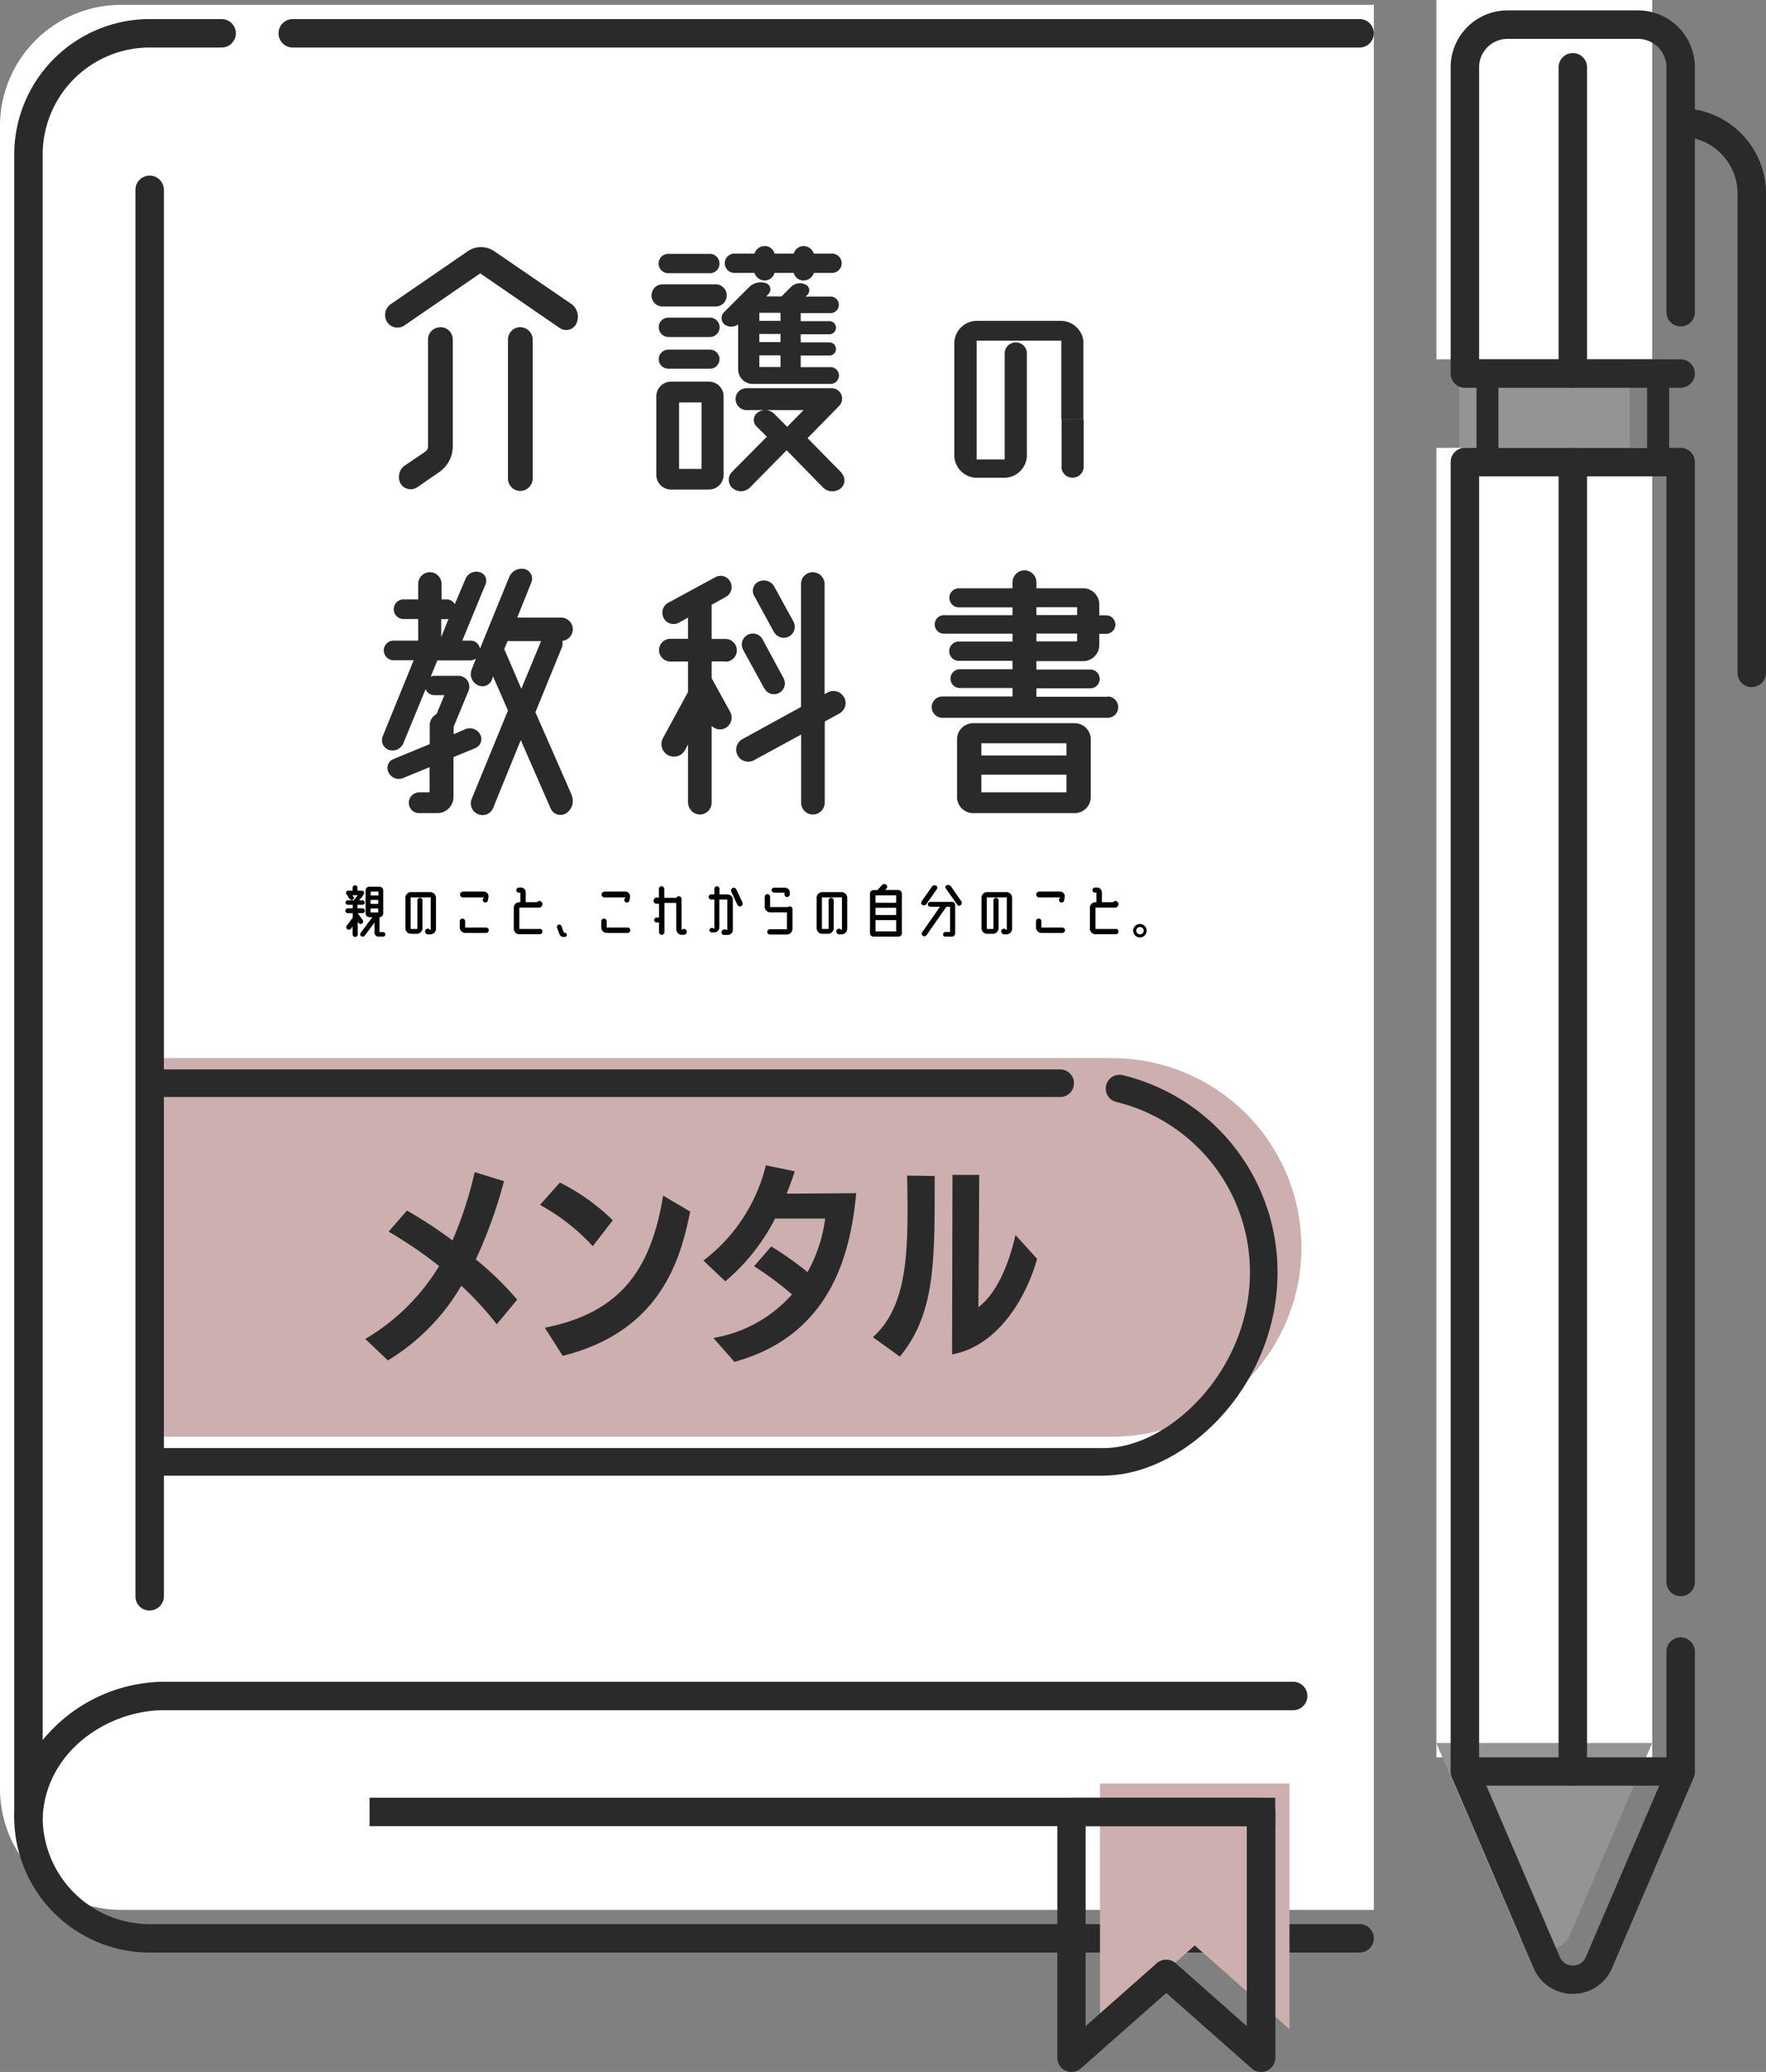 <svg xmlns="http://www.w3.org/2000/svg" xmlns:xlink="http://www.w3.org/1999/xlink" width="124.15" height="145.6" viewBox="0 0 124.15 145.6">
  <rect x="0" y="0" width="124.15" height="145.6" fill="#808080" stroke="none"/>
  <defs>
    <clipPath id="clip-path">
      <rect id="長方形_17600" data-name="長方形 17600" width="94.74" height="41.83" transform="translate(20.83 65.88)" fill="none"/>
    </clipPath>
  </defs>
  <g id="layout" transform="translate(-10.65)">
    <g id="グループ_12252" data-name="グループ 12252">
      <rect id="長方形_17597" data-name="長方形 17597" width="12" height="6.22" transform="translate(125.22 31.46) rotate(180)" fill="#949494"/>
      <rect id="長方形_17598" data-name="長方形 17598" width="15.17" height="25.25" transform="translate(111.63)" fill="#fff"/>
      <rect id="長方形_17599" data-name="長方形 17599" width="15.17" height="92.02" transform="translate(111.63 31.47)" fill="#fff"/>
      <path id="パス_39215" data-name="パス 39215" d="M126.8,122.48l-5.75,13.41a2,2,0,0,1-3.68,0l-5.75-13.41" fill="#949494"/>
      <g id="グループ_12251" data-name="グループ 12251">
        <path id="パス_39216" data-name="パス 39216" d="M10.65,125.69V8.86A8.521,8.521,0,0,1,19.17.34h88.06V134.21H19.17a8.521,8.521,0,0,1-8.52-8.52h0" fill="#fff"/>
        <g id="グループ_12247" data-name="グループ 12247">
          <g id="グループ_12243" data-name="グループ 12243">
            <g id="グループ_12241" data-name="グループ 12241">
              <g id="グループ_12240" data-name="グループ 12240">
                <path id="パス_39217" data-name="パス 39217" d="M50.81,21.35a1.127,1.127,0,0,1,.36,1.39.8.8,0,0,1-1.16.32l-5.6-3.85-5.33,3.66a.868.868,0,0,1-1.22-.25.929.929,0,0,1,.25-1.24l5.43-3.73a1.644,1.644,0,0,1,1.85,0l5.41,3.7Zm-9.19,1.64a.866.866,0,0,1,.86.86v7.54a2.2,2.2,0,0,1-.93,1.77l-1.58,1.09a.83.83,0,0,1-1.16-.27.982.982,0,0,1,.29-1.26l1.43-.97a.453.453,0,0,0,.21-.38V23.86A.854.854,0,0,1,41.6,23Zm5.6,0a.888.888,0,0,1,.88.88v9.75a.888.888,0,0,1-.88.88.871.871,0,0,1-.86-.88V23.87A.871.871,0,0,1,47.22,22.99Z" fill="#2a2a2a"/>
                <path id="パス_39218" data-name="パス 39218" d="M60.96,21.54H57.23a.78.78,0,0,1,0-1.56h3.73a.78.78,0,0,1,0,1.56Zm-.47,5.28a1.029,1.029,0,0,1,1.03,1.03v5.52a1.029,1.029,0,0,1-1.03,1.03H57.82a1.029,1.029,0,0,1-1.03-1.03V27.85a1.029,1.029,0,0,1,1.03-1.03h2.67ZM57.63,19.2a.68.68,0,0,1,0-1.36h2.93a.681.681,0,0,1,.67.69.67.67,0,0,1-.67.67Zm2.93,3.12a.68.68,0,0,1,0,1.36H57.63a.681.681,0,0,1-.67-.69.67.67,0,0,1,.67-.67Zm0,2.25a.67.67,0,0,1,0,1.34H57.63a.67.67,0,0,1,0-1.34Zm-.59,8.38V28.28H58.39v4.67ZM62.54,22.8a.829.829,0,0,1-.93.02.581.581,0,0,1-.08-.86l1.77-1.77a1.148,1.148,0,0,1,1.2-.29.456.456,0,0,1,.17.76l-.15.17h1.07l.63-.63a.9.9,0,0,1,1.05-.21.446.446,0,0,1,.15.72l-.13.13h1.75a.58.58,0,0,1,0,1.16h-2.1v.57h2.02a.46.46,0,1,1,0,.92H66.94v.57h2.02a.465.465,0,0,1,.46.46.453.453,0,0,1-.46.46H66.94v.82h2.1a.59.59,0,0,1,0,1.18H63.57a1.029,1.029,0,0,1-1.03-1.03V22.81Zm-.26-3.62a.68.68,0,0,1,0-1.36h1.41a.759.759,0,0,1,.72-.53.711.711,0,0,1,.69.53h1.35a.732.732,0,0,1,.69-.53.766.766,0,0,1,.72.53h1.28a.68.68,0,1,1,0,1.36H67.86a.759.759,0,0,1-.72.53.711.711,0,0,1-.69-.53H65.1a.732.732,0,0,1-.69.53.766.766,0,0,1-.72-.53H62.28ZM69.8,33.24a.732.732,0,0,1-.06,1.09.944.944,0,0,1-1.24-.08l-2.55-2.61-2.57,2.61a.9.9,0,0,1-1.22.06.781.781,0,0,1-.06-1.14l2.23-2.25.23-.23-.74-.74a.632.632,0,0,1,.11-.97.9.9,0,0,1,1.16.11L66,30a1.488,1.488,0,0,1,.11-.13l1.03-1.05h-4a.781.781,0,0,1-.78-.78.764.764,0,0,1,.78-.76H69.1a.735.735,0,0,1,.53,1.26l-2.21,2.25,2.4,2.44ZM64.03,22.55h1.49v-.57H64.03Zm1.49,1.49v-.57H64.03v.57Zm0,1.75v-.82H64.03v.82Z" fill="#2a2a2a"/>
                <path id="パス_39219" data-name="パス 39219" d="M50.83,55.87a1.026,1.026,0,0,1-.38,1.28.748.748,0,0,1-1.09-.34l-2.1-4.8-1.94,4.76a.8.8,0,0,1-1.07.44.816.816,0,0,1-.44-1.07l2.55-6.21-1.05-2.4-.08.25a.729.729,0,0,1-1.01.36.867.867,0,0,1-.4-1.12l.29-.74a.732.732,0,0,1-.4.13H41.39a.509.509,0,0,1-.04.11l-.42,1.03a.6.6,0,0,1,.27-.06h1.7a.765.765,0,0,1,.69,1.05l-1.01,2.44s-.02.06-.04.11v.51l.82-.36a.823.823,0,0,1,1.05.38.687.687,0,0,1-.34.95l-1.54.63v2.82a1.135,1.135,0,0,1-1.14,1.12H40.11a.717.717,0,0,1-.72-.72.734.734,0,0,1,.72-.74h.74V53.91L39,54.67a.8.8,0,0,1-1.03-.38.673.673,0,0,1,.34-.95l2.55-1.05V50.96a.872.872,0,0,1,.48-.78l.55-1.33H41.2a.668.668,0,0,1-.63-.42l-1.56,3.79A.821.821,0,0,1,38,52.7a.718.718,0,0,1-.44-.97l2.17-5.33H38.32a.7.7,0,0,1-.69-.69.685.685,0,0,1,.69-.69h1.73V43.5H39.02a.69.69,0,1,1,0-1.38h1.03V41.03a.82.82,0,0,1,1.64,0v1.09h.34a.661.661,0,0,1,.59.34l.74-1.75a.834.834,0,0,1,.99-.51.624.624,0,0,1,.44.84l-1.64,3.98h.57a.654.654,0,0,1,.67.57l2.06-5.05a.958.958,0,0,1,1.09-.55.7.7,0,0,1,.46.95l-.99,2.46H50.1a.824.824,0,0,1,.82.82.841.841,0,0,1-.74.82.8.8,0,0,1-.04.48l-1.85,4.53,2.55,5.81ZM42.01,43.51h-.34v1.26l.51-1.28A1.3,1.3,0,0,1,42.01,43.51Zm4.11,2.15L47.3,48.4l1.39-3.35H46.33l-.23.57a.062.062,0,0,0,.02.04Z" fill="#2a2a2a"/>
                <path id="パス_39220" data-name="パス 39220" d="M61.65,46.48h-.97v1.18l1.31,2.38a.835.835,0,0,1-.34,1.12.819.819,0,0,1-.97-.15V56.4a.841.841,0,0,1-.82.84.858.858,0,0,1-.84-.84V52.32l-.21.38a.881.881,0,1,1-1.56-.82l1.77-3.26V46.49H57.76a.812.812,0,0,1-.78-.8.8.8,0,0,1,.78-.8h1.26V43.4l-.65.36a.782.782,0,0,1-1.07-.34.8.8,0,0,1,.34-1.07l3.3-1.79a.764.764,0,0,1,1.05.32.792.792,0,0,1-.32,1.07l-.99.55v2.4h.97a.8.8,0,0,1,0,1.6ZM70,49.01a.847.847,0,0,1-.36,1.14l-1.01.55v5.7a.845.845,0,0,1-.84.84.828.828,0,0,1-.82-.84V51.62l-3.33,1.81a.845.845,0,1,1-.78-1.5l4.1-2.25V41.03a.824.824,0,0,1,.82-.82.841.841,0,0,1,.84.82v7.75l.23-.13a.853.853,0,0,1,1.14.36Zm-5.62-.63-1.49-2.72a.776.776,0,1,1,1.37-.73l1.47,2.72a.763.763,0,1,1-1.34.73Zm.68-3.96-1.39-2.55a.708.708,0,0,1,.34-1.01.839.839,0,0,1,1.07.36l1.35,2.46a.769.769,0,0,1-.32,1.05.787.787,0,0,1-1.05-.32Z" fill="#2a2a2a"/>
                <path id="パス_39221" data-name="パス 39221" d="M88.52,48.94a.756.756,0,0,1,.74.76.738.738,0,0,1-.74.74H76.9a.75.75,0,0,1,0-1.5h4.93v-.59h-3.7a.66.66,0,1,1,0-1.32h3.7v-.59H78.06a.68.68,0,0,1,0-1.36h3.77v-.55H77.01a.65.65,0,0,1,0-1.3h4.82v-.55H78.06a.67.67,0,1,1,0-1.34h3.77v-.42a.84.84,0,1,1,1.68,0v.42h3.28a1.135,1.135,0,0,1,1.14,1.12v.78h.48a.65.65,0,0,1,0,1.3h-.48v.78a1.139,1.139,0,0,1-1.14,1.14H83.51v.59H87.3a.66.66,0,1,1,0,1.32H83.51v.59h5.01Zm-2.31,1.88a1.131,1.131,0,0,1,1.12,1.12v4.08a1.131,1.131,0,0,1-1.12,1.12H79.07a1.135,1.135,0,0,1-1.14-1.12V51.94a1.135,1.135,0,0,1,1.14-1.12h7.14Zm-.59,1.41H79.64v.86h5.98Zm-5.98,3.45h5.98V54.44H79.64Zm3.87-13.01v.55h2.86v-.55Zm0,1.85v.55h2.86v-.55Z" fill="#2a2a2a"/>
              </g>
              <path id="パス_39222" data-name="パス 39222" d="M85.27,32.88a.786.786,0,0,0,1.56,0V29.49H85.28v3.39Z" fill="#2a2a2a"/>
              <path id="パス_39223" data-name="パス 39223" d="M86.82,24.05a1.6,1.6,0,0,0-1.69-1.5H79.41a1.586,1.586,0,0,0-1.67,1.5v8.02a1.586,1.586,0,0,0,1.67,1.5h1.74a1.6,1.6,0,0,0,1.69-1.5V24.75a.786.786,0,0,0-1.56,0v7.54H79.31V23.94h5.95v5.55h1.55V24.06Z" fill="#2a2a2a"/>
            </g>
            <g id="グループ_12242" data-name="グループ 12242">
              <path id="パス_39224" data-name="パス 39224" d="M36.12,64.89a.188.188,0,0,1-.26-.04l-.06-.09v.9a.18.18,0,0,1-.36,0V65.1l-.11.16a.186.186,0,1,1-.3-.22l.42-.56v-.31H35.1a.17.17,0,0,1,0-.34h.35v-.25H35.1a.155.155,0,1,1,0-.31h.4l.31-.36h-.39l.08.1a.148.148,0,0,1-.04.21.17.17,0,0,1-.22-.04L35.11,63a.405.405,0,0,1-.03-.1.163.163,0,0,1-.11-.15.158.158,0,0,1,.16-.16h.31v-.21a.169.169,0,0,1,.17-.17.175.175,0,0,1,.17.17v.21h.31a.158.158,0,0,1,.16.16.184.184,0,0,1-.08.14.116.116,0,0,1-.04.1l-.24.28h.24a.164.164,0,0,1,.16.16.15.15,0,0,1-.16.15h-.35v.25h.35a.17.17,0,0,1,0,.34h-.34l.35.47a.182.182,0,0,1-.04.26Zm1.46.61a.16.16,0,0,1,0,.32h-.34a.265.265,0,0,1-.26-.26v-.73l-.69.92a.187.187,0,0,1-.25.04.163.163,0,0,1-.04-.23l.83-1.11h-.22a.265.265,0,0,1-.26-.26V62.57a.265.265,0,0,1,.26-.26h.72a.265.265,0,0,1,.26.26v1.62a.265.265,0,0,1-.26.26h0V65.5h.25Zm-.33-2.85h-.54v.28h.54Zm-.55.59v.28h.54v-.28Zm0,.6v.28h.54v-.28H36.7Z"/>
              <path id="パス_39225" data-name="パス 39225" d="M40.9,62.69a.4.4,0,0,1,.4.4v2.17a.4.4,0,0,1-.4.4h-.16a.208.208,0,0,1-.2-.26.192.192,0,0,1,.3-.1l.09.06v-2.3H39.52v2.22h.47V63.27a.179.179,0,0,1,.18-.18.186.186,0,0,1,.18.18v1.95a.4.4,0,0,1-.4.4h-.41a.393.393,0,0,1-.39-.4V63.09a.393.393,0,0,1,.39-.4h1.35Z"/>
              <path id="パス_39226" data-name="パス 39226" d="M43.35,65.18h1.47a.19.19,0,0,1,0,.38H43.37a.393.393,0,0,1-.4-.39v-.43a.19.19,0,1,1,.38,0v.44Zm-.17-2.53h1.48a.337.337,0,0,1,.33.39l-.04.23a.183.183,0,1,1-.3-.17l.05-.04H43.19a.2.2,0,1,1,0-.4Z"/>
              <path id="パス_39227" data-name="パス 39227" d="M48.59,65.27a.19.19,0,0,1,0,.38H47.17a.393.393,0,0,1-.4-.39V63.79a.387.387,0,0,1,.4-.39h.06v-.67h-.1a.18.18,0,1,1,0-.36h.15a.333.333,0,0,1,.33.33v.7h.78l.06-.04a.2.2,0,0,1,.32.12.24.24,0,0,1-.24.3H47.16v1.5H48.6Z"/>
              <path id="パス_39228" data-name="パス 39228" d="M50.29,65.54h.06a.15.15,0,1,1,0,.3h-.08a.3.3,0,0,1-.3-.22l-.16-.43a.164.164,0,1,1,.31-.11l.17.45Z"/>
              <path id="パス_39229" data-name="パス 39229" d="M53.3,65.18h1.47a.19.19,0,0,1,0,.38H53.32a.393.393,0,0,1-.4-.39v-.43a.19.19,0,1,1,.38,0v.44Zm-.17-2.53h1.48a.337.337,0,0,1,.33.39l-.04.23a.183.183,0,1,1-.3-.17l.05-.04H53.14a.2.2,0,1,1,0-.4Z"/>
              <path id="パス_39230" data-name="パス 39230" d="M58.92,65.4a.215.215,0,0,1-.2.29h-.13a.4.4,0,0,1-.4-.4V63.45h-.83V65.5a.19.19,0,0,1-.19.19.184.184,0,0,1-.19-.19v-.68h-.17a.17.17,0,1,1,0-.34h.17v-.97h-.17a.215.215,0,0,1-.2-.29.249.249,0,0,1,.36-.12h0v-.63a.19.19,0,0,1,.38,0v.62h.85a.175.175,0,0,1,.17-.11.2.2,0,0,1,.19.19v2.19l.03-.03a.2.2,0,0,1,.32.07Z"/>
              <path id="パス_39231" data-name="パス 39231" d="M61.81,62.86a.359.359,0,0,1,.36.36v2.12a.359.359,0,0,1-.36.36h-.26a.18.18,0,0,1-.17-.24.234.234,0,0,1,.32-.13l.08.04V63.21h-.56v1.95a.356.356,0,0,1-.35.36h-.2a.152.152,0,0,1-.14-.2.187.187,0,0,1,.26-.09l.08.05V63.21h-.22a.18.18,0,0,1,0-.36h.22v-.39a.18.18,0,0,1,.36,0v.39h.58Zm1.03.56a.207.207,0,0,1-.09.26.2.2,0,0,1-.26-.09l-.43-.93a.211.211,0,0,1,.09-.26.207.207,0,0,1,.26.09l.43.92Z"/>
              <path id="パス_39232" data-name="パス 39232" d="M66.16,63.69a.192.192,0,0,1,.2.19v1.39a.4.4,0,0,1-.4.4H64.78a.184.184,0,0,1-.19-.19.176.176,0,0,1,.19-.18h1.19V64.11H64.8a.393.393,0,0,1-.39-.4v-.69a.19.19,0,0,1,.38,0v.72h1.25a.341.341,0,0,1,.13-.05Zm-1.1-.97a.17.17,0,1,1,0-.34h.78a.333.333,0,0,1,.33.33v.14a.2.2,0,0,1-.19.19.182.182,0,0,1-.18-.19v-.12h-.73Z"/>
              <path id="パス_39233" data-name="パス 39233" d="M69.81,62.69a.4.4,0,0,1,.4.4v2.17a.4.4,0,0,1-.4.4h-.16a.208.208,0,0,1-.2-.26.192.192,0,0,1,.3-.1l.09.06v-2.3H68.43v2.22h.47V63.27a.179.179,0,0,1,.18-.18.186.186,0,0,1,.18.18v1.95a.4.4,0,0,1-.4.4h-.41a.393.393,0,0,1-.39-.4V63.09a.393.393,0,0,1,.39-.4H69.8Z"/>
              <path id="パス_39234" data-name="パス 39234" d="M73.81,62.55a.243.243,0,0,1,.24.24v2.79a.243.243,0,0,1-.24.24H72.05a.243.243,0,0,1-.24-.24V62.79a.243.243,0,0,1,.24-.24h.28l.33-.36a.216.216,0,0,1,.29-.02.191.191,0,0,1,.02.27l-.09.1h.93Zm-.16.37H72.2v.52h1.45Zm-1.45.87v.51h1.45v-.51H72.2Zm0,1.66h1.45v-.79H72.2Z"/>
              <path id="パス_39235" data-name="パス 39235" d="M75.49,63.59a.178.178,0,0,1-.05-.25l.73-1.04a.218.218,0,0,1,.28-.07.171.171,0,0,1,.06.25l-.75,1.07a.2.2,0,0,1-.26.05Zm2.07-.22a.237.237,0,0,1,.24.24v1.97a.243.243,0,0,1-.24.24h-.45a.152.152,0,0,1-.16-.16.175.175,0,0,1,.17-.17h.32V63.72h-.26l-1.39,1.99a.19.19,0,0,1-.26.05.178.178,0,0,1-.05-.25l1.25-1.79h-.68a.17.17,0,0,1,0-.34h1.52Zm.66-.06a.216.216,0,0,1-.03.29.162.162,0,0,1-.25-.03l-.8-1.14a.148.148,0,0,1,.07-.23.267.267,0,0,1,.29.08l.71,1.03Z"/>
              <path id="パス_39236" data-name="パス 39236" d="M81.4,62.69a.4.4,0,0,1,.4.4v2.17a.4.4,0,0,1-.4.4h-.16a.208.208,0,0,1-.2-.26.192.192,0,0,1,.3-.1l.09.06v-2.3H80.02v2.22h.47V63.27a.179.179,0,0,1,.18-.18.186.186,0,0,1,.18.18v1.95a.4.4,0,0,1-.4.4h-.41a.393.393,0,0,1-.39-.4V63.09a.393.393,0,0,1,.39-.4h1.35Z"/>
              <path id="パス_39237" data-name="パス 39237" d="M83.86,65.18h1.47a.19.19,0,0,1,0,.38H83.88a.393.393,0,0,1-.4-.39v-.43a.19.19,0,0,1,.38,0v.44Zm-.17-2.53h1.48a.337.337,0,0,1,.33.39l-.04.23a.183.183,0,1,1-.3-.17l.05-.04H83.7a.2.2,0,0,1,0-.4Z"/>
              <path id="パス_39238" data-name="パス 39238" d="M89.09,65.27a.19.19,0,0,1,0,.38H87.67a.393.393,0,0,1-.4-.39V63.79a.387.387,0,0,1,.4-.39h.06v-.67h-.1a.18.18,0,0,1,0-.36h.15a.333.333,0,0,1,.33.33v.7h.78l.06-.04a.2.2,0,0,1,.32.12.24.24,0,0,1-.24.3H87.66v1.5H89.1Z"/>
              <path id="パス_39239" data-name="パス 39239" d="M90.79,64.93a.476.476,0,0,1,.47.47.475.475,0,1,1-.95,0A.478.478,0,0,1,90.79,64.93Zm0,.21a.258.258,0,0,0-.26.26.26.26,0,1,0,.26-.26Z"/>
            </g>
          </g>
          <g id="グループ_12246" data-name="グループ 12246" clip-path="url(#clip-path)">
            <g id="グループ_12245" data-name="グループ 12245">
              <g id="グループ_11138" data-name="グループ 11138">
                <g id="グループ_11136" data-name="グループ 11136">
                  <path id="パス_36496" data-name="パス 36496" d="M86.19,76.74H14.27A13.294,13.294,0,0,0,.97,90.04h0a13.3,13.3,0,0,0,13.3,13.31H86.19a13.294,13.294,0,0,0,13.3-13.3h0a13.294,13.294,0,0,0-13.3-13.3h0" fill="#fff"/>
                  <path id="パス_36497" data-name="パス 36497" d="M88.84,74.35H16.92a13.294,13.294,0,0,0-13.3,13.3h0a13.3,13.3,0,0,0,13.3,13.31H88.84a13.29,13.29,0,0,0,13.3-13.28v-.02h0a13.294,13.294,0,0,0-13.3-13.3h0" fill="#cdafaf"/>
                  <path id="パス_39240" data-name="パス 39240" d="M88.24,103.7H22.23a.97.97,0,0,1,0-1.94h66c4.66,0,10.29-5.5,10.29-12.34A12.3,12.3,0,0,0,89.1,77.43a.968.968,0,0,1,.46-1.88,14.239,14.239,0,0,1,10.9,13.87c0,8.04-6.57,14.27-12.22,14.27Z" fill="#2a2a2a"/>
                  <path id="パス_39241" data-name="パス 39241" d="M14.27,103.69a14.27,14.27,0,0,1,0-28.54H85.18a.97.97,0,0,1,0,1.94H14.27a12.335,12.335,0,0,0,0,24.67.97.97,0,0,1,.01,1.94Z" fill="#2a2a2a"/>
                </g>
              </g>
              <g id="グループ_12244" data-name="グループ 12244">
                <path id="パス_39242" data-name="パス 39242" d="M45.57,93.06a22.381,22.381,0,0,0-2.49-2.71,14.954,14.954,0,0,1-5.16,5.25l-1.59-1.51a14.887,14.887,0,0,0,5.19-5.12,29.387,29.387,0,0,0-3.55-2.42l1.29-1.48a30.194,30.194,0,0,1,3.2,2.1,27.265,27.265,0,0,0,1.56-4.8l2.06.63a33.1,33.1,0,0,1-1.98,5.5,22,22,0,0,1,2.91,2.83l-1.43,1.72Z" fill="#2a2a2a"/>
                <path id="パス_39243" data-name="パス 39243" d="M52.32,87.57a14.368,14.368,0,0,0-3.71-2.9l1.4-1.57a14.756,14.756,0,0,1,3.72,2.65l-1.41,1.82ZM48.96,93.3c5.41-1.07,7.47-4.2,8.31-9.28l1.9,1.12c-.68,3.35-2.05,8.4-8.96,10.14L48.95,93.3Z" fill="#2a2a2a"/>
                <path id="パス_39244" data-name="パス 39244" d="M60.8,94.02a9.47,9.47,0,0,0,5.53-3.06,23.034,23.034,0,0,0-2.67-1.98l1.21-1.39a24.564,24.564,0,0,1,2.55,1.8,10.427,10.427,0,0,0,1.24-3.76H65.14a14.234,14.234,0,0,1-3.5,4.41L60.1,88.58a11.939,11.939,0,0,0,4.39-6.69l2.03.42c-.16.51-.36,1.05-.57,1.57,1.43,0,4.23-.03,4.89-.03-.39,4.23-1.77,9.99-8.56,11.85L60.8,94.02Z" fill="#2a2a2a"/>
                <path id="パス_39245" data-name="パス 39245" d="M72.02,93.96c2.25-2,2.43-5.49,2.43-8.98q0-1.2-.03-2.37l1.94.03v.77c0,5.47-.04,9-2.45,11.92l-1.89-1.36Zm5.58-11.4h1.89s-.03,7.03-.06,9.3c1.17-.87,2.08-2.74,2.61-5.07l1.52,1.67c-.71,2.56-2.65,6.1-5.98,6.72l.03-12.61Z" fill="#2a2a2a"/>
              </g>
            </g>
          </g>
        </g>
        <g id="グループ_12248" data-name="グループ 12248">
          <path id="パス_39246" data-name="パス 39246" d="M121.22,140.11a2.966,2.966,0,0,1-2.76-1.82l-5.75-13.41a1,1,0,0,1,1.84-.78l5.75,13.41a.988.988,0,0,0,.92.61.971.971,0,0,0,.92-.61l5.75-13.41a1,1,0,0,1,1.84.78l-5.75,13.41a2.966,2.966,0,0,1-2.76,1.82Z" fill="#2a2a2a"/>
          <path id="パス_39247" data-name="パス 39247" d="M128.8,125.48H113.63a1,1,0,0,1-1-1V32.47a1,1,0,0,1,1-1H128.8a1,1,0,0,1,1,1v78.7a1,1,0,1,1-2,0V33.47H114.63v90.02H127.8v-7.43a1,1,0,0,1,2,0v8.43a1,1,0,0,1-1,1Z" fill="#2a2a2a"/>
          <path id="パス_39248" data-name="パス 39248" d="M128.8,27.25H113.63a1,1,0,0,1-1-1V4.73a4,4,0,0,1,4-4h9.17a4,4,0,0,1,4,4V21.94a1,1,0,1,1-2,0V4.73a2.006,2.006,0,0,0-2-2h-9.17a2.006,2.006,0,0,0-2,2V25.25H128.8a1,1,0,0,1,0,2Z" fill="#2a2a2a"/>
          <path id="パス_39249" data-name="パス 39249" d="M133.8,48.29a1,1,0,0,1-1-1V13.61a4,4,0,0,0-4-4,1,1,0,0,1,0-2,6,6,0,0,1,6,6V47.28a1,1,0,0,1-1,1Z" fill="#2a2a2a"/>
          <path id="パス_39250" data-name="パス 39250" d="M127.22,33.24h-12a.77.77,0,0,1-.77-.77V26.25a.77.77,0,0,1,.77-.77h12a.77.77,0,0,1,.77.77v6.22A.77.77,0,0,1,127.22,33.24Zm-11.23-1.55h10.45V27.02H115.99Z" fill="#2a2a2a"/>
          <path id="パス_39251" data-name="パス 39251" d="M121.22,125.48a1,1,0,0,1-1-1V32.47a1,1,0,0,1,2,0v92.02a1,1,0,0,1-1,1Z" fill="#2a2a2a"/>
          <path id="パス_39252" data-name="パス 39252" d="M121.22,27.25a1,1,0,0,1-1-1V4.73a1,1,0,0,1,2,0V26.25A1,1,0,0,1,121.22,27.25Z" fill="#2a2a2a"/>
        </g>
        <g id="グループ_12250" data-name="グループ 12250">
          <g id="グループ_12249" data-name="グループ 12249">
            <path id="パス_39253" data-name="パス 39253" d="M106.23,137.21H21.17a9.53,9.53,0,0,1-9.52-9.52,1,1,0,0,1,2,0,7.524,7.524,0,0,0,7.52,7.52h85.06a1,1,0,1,1,0,2Z" fill="#2a2a2a"/>
            <path id="パス_39254" data-name="パス 39254" d="M101.3,142.6l-6.66-5.89-6.66,5.89V125.33H101.3Z" fill="#cdafaf"/>
            <path id="パス_39255" data-name="パス 39255" d="M99.3,145.6a1,1,0,0,1-.66-.25l-6-5.3-6,5.3a1,1,0,0,1-1.66-.75V127.33a1,1,0,0,1,1-1H99.31a1,1,0,0,1,1,1V144.6a1,1,0,0,1-.59.91.978.978,0,0,1-.41.09Zm-6.66-7.89a.973.973,0,0,1,.66.25l5,4.42V128.33H86.97v14.05l5-4.42a.991.991,0,0,1,.66-.25Z" fill="#2a2a2a"/>
            <path id="パス_39256" data-name="パス 39256" d="M21.17,113.18a1,1,0,0,1-1-1V13.34a1,1,0,1,1,2,0v98.83a1,1,0,0,1-1,1Z" fill="#2a2a2a"/>
            <line id="線_3412" data-name="線 3412" x1="10.82" transform="translate(20.81 127.33)" fill="none"/>
            <rect id="長方形_17601" data-name="長方形 17601" width="63.67" height="2" transform="translate(36.63 126.33)" fill="#2a2a2a"/>
          </g>
          <path id="パス_39257" data-name="パス 39257" d="M106.23,3.34h-75a1,1,0,0,1,0-2h75a1,1,0,0,1,0,2Z" fill="#2a2a2a"/>
          <path id="パス_39258" data-name="パス 39258" d="M12.65,128.69h-.02a1.006,1.006,0,0,1-.98-1V10.86a9.53,9.53,0,0,1,9.52-9.52h5.06a1,1,0,0,1,0,2H21.17a7.524,7.524,0,0,0-7.52,7.52V122.28a11.125,11.125,0,0,1,8.52-4.1h79.39a1,1,0,0,1,0,2H22.17c-3.94,0-8.32,2.89-8.52,7.56a1,1,0,0,1-1,.96Z" fill="#2a2a2a"/>
        </g>
      </g>
    </g>
  </g>
</svg>
